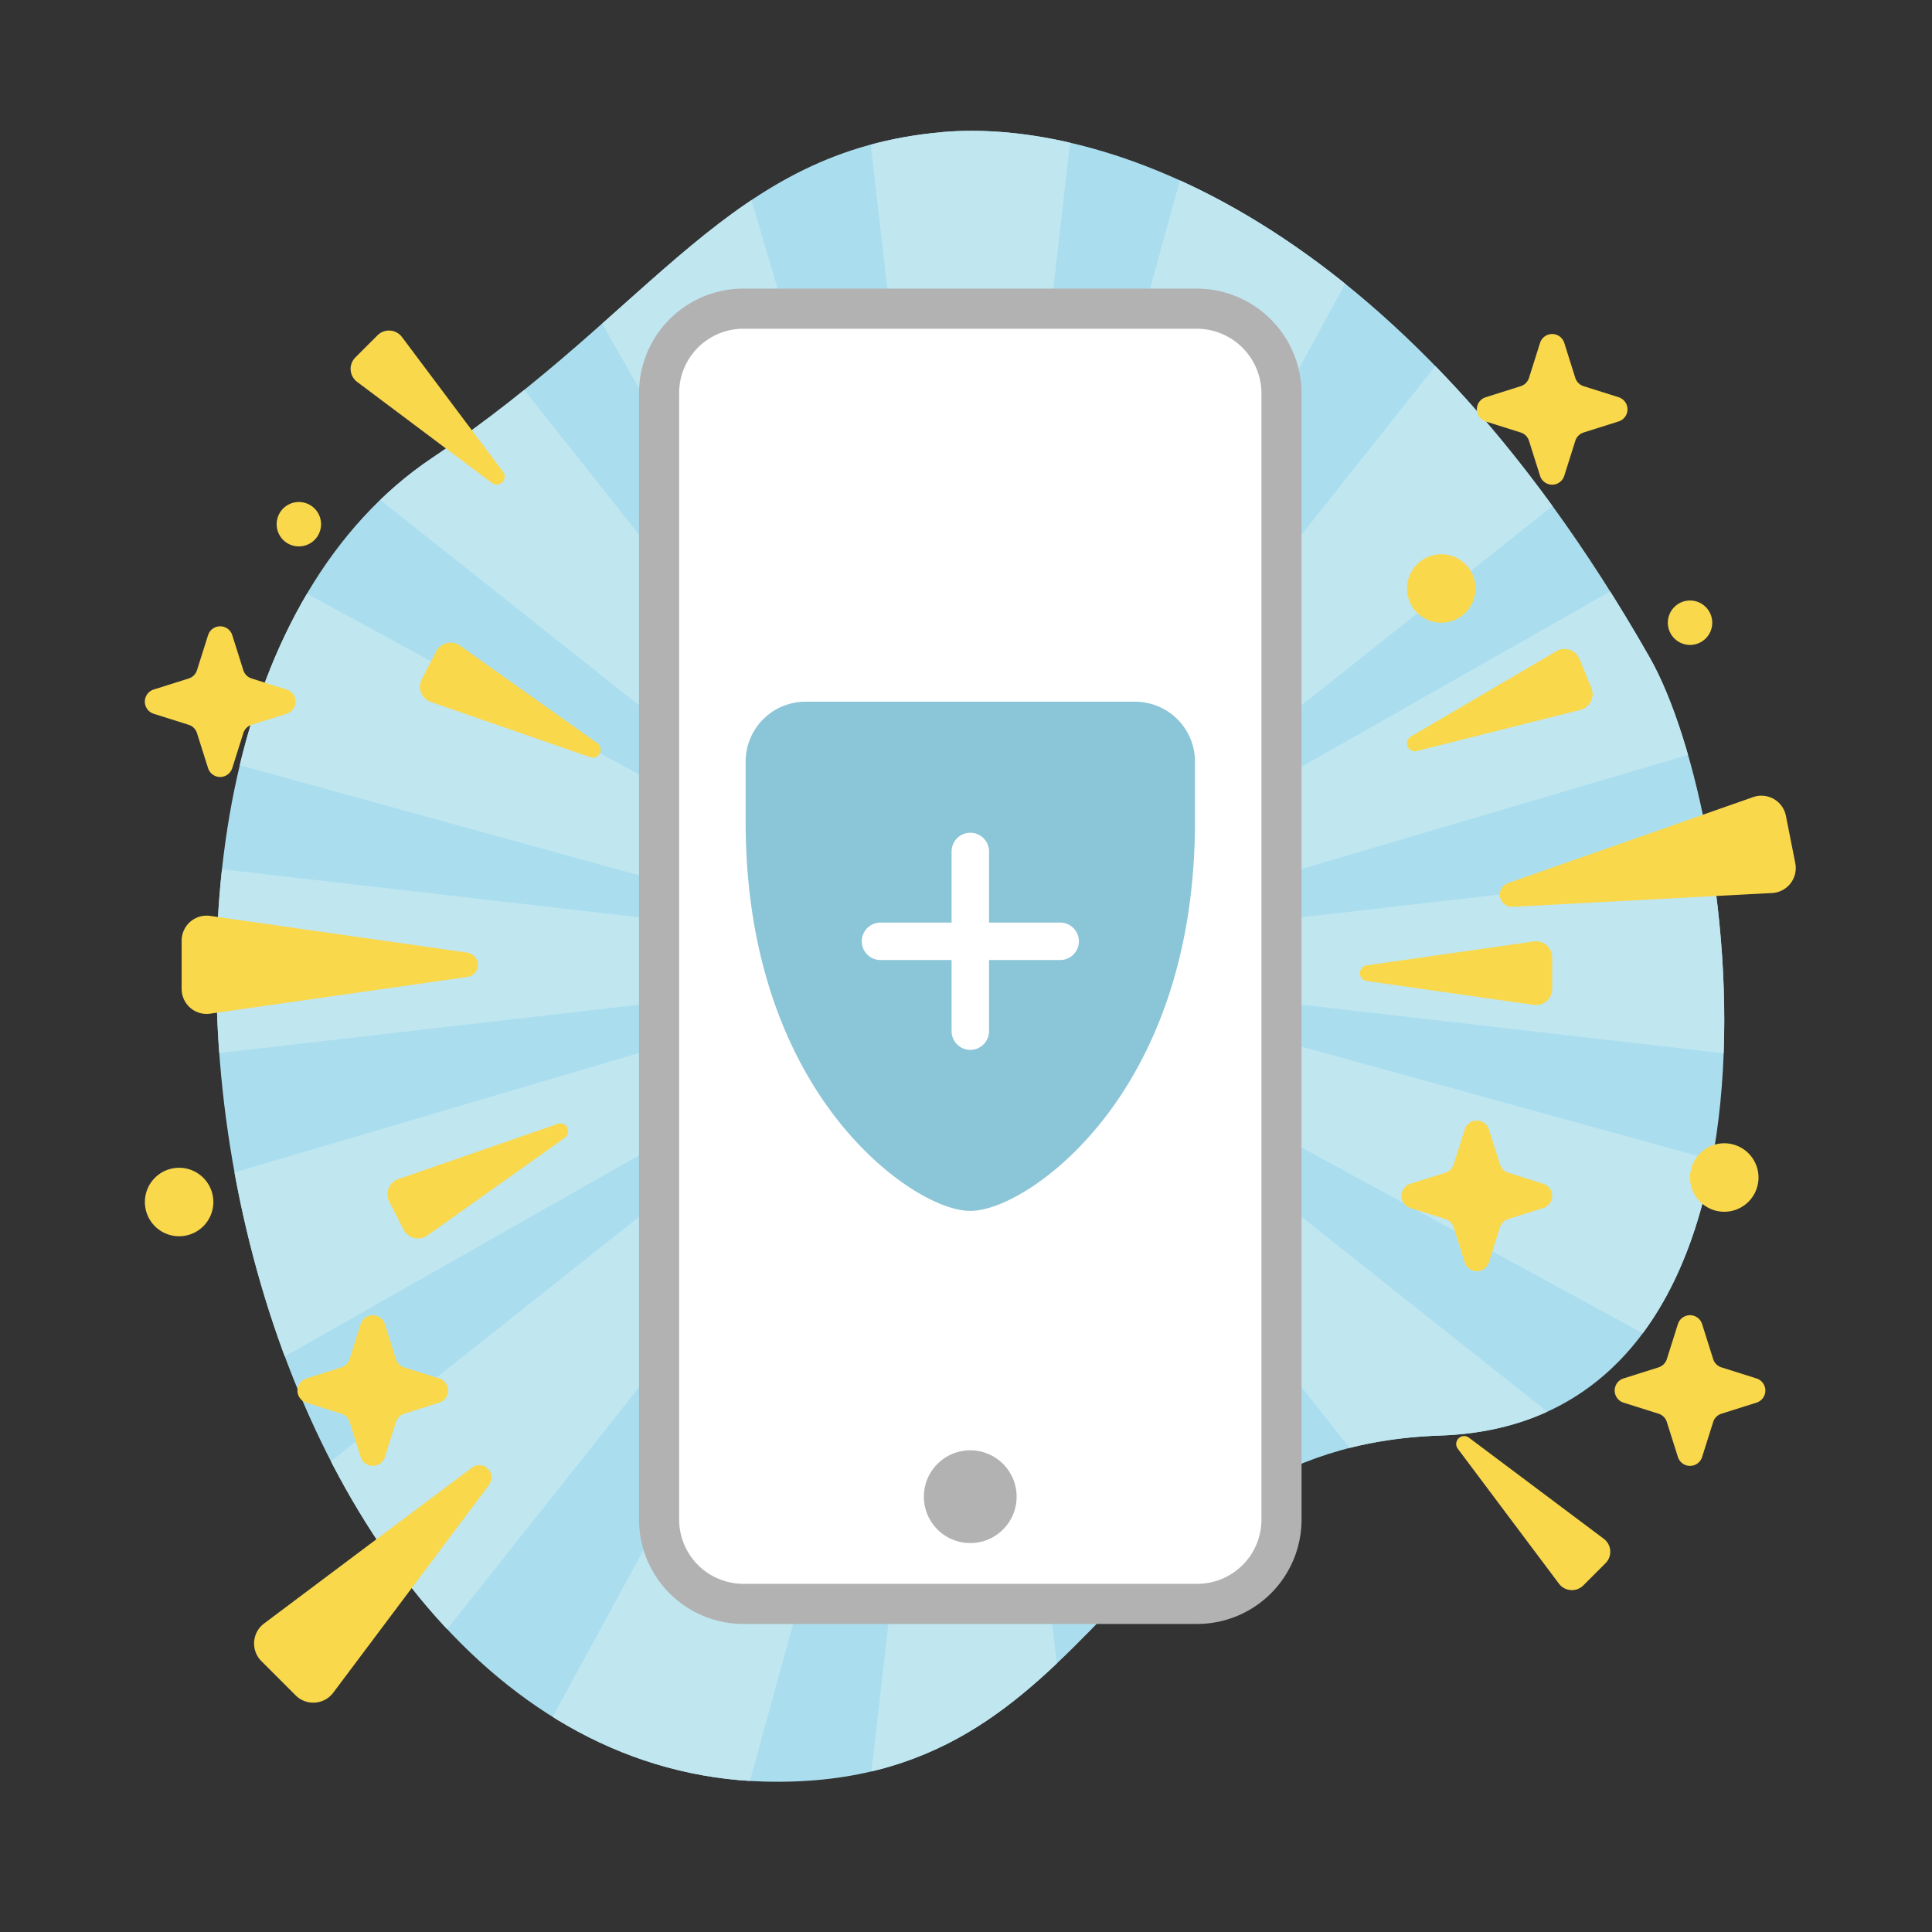 <svg xmlns="http://www.w3.org/2000/svg" xmlns:xlink="http://www.w3.org/1999/xlink" width="100" height="100" viewBox="0 0 100 100">
  <rect x="0" y="0" width="100" height="100" fill="#333333" stroke="none"/>
  <defs>
    <clipPath id="clip-path">
      <rect id="Rectangle_20226" data-name="Rectangle 20226" width="100" height="100" fill="none"/>
    </clipPath>
    <clipPath id="clip-path-2">
      <rect id="Rectangle_20262" data-name="Rectangle 20262" width="120.518" height="120.518" fill="none"/>
    </clipPath>
    <clipPath id="clip-path-3">
      <path id="Path_49915" data-name="Path 49915" d="M62.445,20.3c-11.09.963-14.793,9.066-26.425,16.864C15.041,51.22,25.21,104.925,53.213,105.675c17.761.475,17.47-17.318,34.973-17.909,19.4-.654,15.671-31.82,10.846-40.287C86.762,25.942,72.4,20.232,63.944,20.232c-.522,0-1.023.022-1.5.063" transform="translate(-24.85 -20.232)" fill="none"/>
    </clipPath>
  </defs>
  <g id="Icon" transform="translate(0 -462.473)">
    <g id="Mask_Group_33876" data-name="Mask Group 33876" transform="translate(0 462.473)" clip-path="url(#clip-path)">
      <g id="Group_41949" data-name="Group 41949" transform="translate(-10.036 -10.518)">
        <g id="Group_41944" data-name="Group 41944">
          <g id="Group_41943" data-name="Group 41943" clip-path="url(#clip-path-2)">
            <path id="Path_49898" data-name="Path 49898" d="M88.187,87.766c-17.5.59-17.213,18.384-34.973,17.909-28-.749-38.172-54.455-17.194-68.516,11.633-7.8,15.336-15.9,26.426-16.864C70.611,19.587,86,24.61,99.033,47.478c4.825,8.467,8.552,39.633-10.846,40.288" transform="translate(-3.615 -2.943)" fill="#aadeef"/>
          </g>
        </g>
        <g id="Group_41946" data-name="Group 41946" transform="translate(21.234 17.289)">
          <g id="Group_41945" data-name="Group 41945" clip-path="url(#clip-path-3)">
            <path id="Path_49899" data-name="Path 49899" d="M60.438,65.8,1.964,49.672l5.412-13.4,53.276,29Z" transform="translate(-21.52 -22.565)" fill="#c0e6f0"/>
            <path id="Path_49900" data-name="Path 49900" d="M70.607,70.208l58.474,16.128-5.412,13.4-53.276-29Z" transform="translate(-31.475 -27.503)" fill="#c0e6f0"/>
            <path id="Path_49901" data-name="Path 49901" d="M70.208,60.438,86.336,1.964l13.4,5.412-29,53.276Z" transform="translate(-31.448 -17.574)" fill="#c0e6f0"/>
            <path id="Path_49902" data-name="Path 49902" d="M65.8,70.607,49.673,129.081l-13.4-5.412,29-53.276Z" transform="translate(-26.511 -27.529)" fill="#c0e6f0"/>
            <path id="Path_49903" data-name="Path 49903" d="M65.113,60.706,35.171,7.954l13.3-5.648L65.638,60.483Z" transform="translate(-26.351 -17.624)" fill="#c0e6f0"/>
            <path id="Path_49904" data-name="Path 49904" d="M70.736,70.387l29.942,52.752-13.3,5.648L70.211,70.61Z" transform="translate(-31.449 -27.529)" fill="#c0e6f0"/>
            <path id="Path_49905" data-name="Path 49905" d="M70.387,65.113,123.14,35.17l5.648,13.3L70.611,65.638Z" transform="translate(-31.474 -22.405)" fill="#c0e6f0"/>
            <path id="Path_49906" data-name="Path 49906" d="M60.706,70.736,7.954,100.678l-5.648-13.3L60.483,70.21Z" transform="translate(-21.57 -27.503)" fill="#c0e6f0"/>
            <path id="Path_49907" data-name="Path 49907" d="M62.192,62.6l-47.517-37.7L24.894,14.675,62.6,62.192Z" transform="translate(-23.369 -19.424)" fill="#c0e6f0"/>
            <path id="Path_49908" data-name="Path 49908" d="M70.686,70.282l47.517,37.7L107.984,118.2l-37.7-47.516Z" transform="translate(-31.459 -27.513)" fill="#c0e6f0"/>
            <path id="Path_49909" data-name="Path 49909" d="M70.282,62.192l37.7-47.517L118.2,24.894,70.686,62.6Z" transform="translate(-31.459 -19.424)" fill="#c0e6f0"/>
            <path id="Path_49910" data-name="Path 49910" d="M62.6,70.685,24.894,118.2,14.675,107.984l47.516-37.7Z" transform="translate(-23.369 -27.513)" fill="#c0e6f0"/>
            <path id="Path_49911" data-name="Path 49911" d="M69,60.259,62.062,0H76.514l-6.94,60.259Z" transform="translate(-30.263 -17.289)" fill="#c0e6f0"/>
            <path id="Path_49912" data-name="Path 49912" d="M69.574,70.518l6.94,60.259H62.062L69,70.518Z" transform="translate(-30.263 -27.548)" fill="#c0e6f0"/>
            <path id="Path_49913" data-name="Path 49913" d="M70.518,69l60.259-6.94V76.513l-60.259-6.94Z" transform="translate(-31.493 -26.317)" fill="#c0e6f0"/>
            <path id="Path_49914" data-name="Path 49914" d="M60.259,69.573,0,76.514V62.062L60.259,69Z" transform="translate(-21.234 -26.317)" fill="#c0e6f0"/>
          </g>
        </g>
        <g id="Group_41948" data-name="Group 41948">
          <g id="Group_41947" data-name="Group 41947" clip-path="url(#clip-path-2)">
            <path id="Path_49916" data-name="Path 49916" d="M78.5,98.046H57.055a5.387,5.387,0,0,1-5.388-5.387V36.393a5.387,5.387,0,0,1,5.388-5.387H78.461a5.422,5.422,0,0,1,5.422,5.422V92.659A5.386,5.386,0,0,1,78.5,98.046" transform="translate(-7.517 -4.511)" fill="#fff"/>
            <path id="Path_49917" data-name="Path 49917" d="M79.346,98.907H55.852a5.406,5.406,0,0,1-5.4-5.4V35.19a5.406,5.406,0,0,1,5.4-5.4H79.317a5.434,5.434,0,0,1,5.427,5.428V93.507a5.405,5.405,0,0,1-5.4,5.4M55.852,31.867a3.327,3.327,0,0,0-3.323,3.323V93.507a3.328,3.328,0,0,0,3.323,3.324H79.346a3.328,3.328,0,0,0,3.323-3.324V35.219a3.355,3.355,0,0,0-3.352-3.352Z" transform="translate(-7.34 -4.334)" fill="#b2b2b2"/>
            <path id="Path_49918" data-name="Path 49918" d="M72.507,102.557a2.4,2.4,0,1,1-2.4-2.4,2.4,2.4,0,0,1,2.4,2.4" transform="translate(-9.851 -14.571)" fill="#b2b2b2"/>
            <path id="Path_49919" data-name="Path 49919" d="M57.818,58.043a2.326,2.326,0,0,1,2.326-2.326H77.2a2.326,2.326,0,0,1,2.325,2.326v3.1c0,13.953-8.527,19.38-10.852,19.38S57.818,75.1,57.818,61.144Z" transform="translate(-8.411 -8.106)" fill="#8bc5d8"/>
            <path id="Path_49920" data-name="Path 49920" d="M68.538,81.167c-1.588,0-4.47-1.634-6.91-4.755-2.153-2.756-4.719-7.664-4.719-15.4v-3.1a3.1,3.1,0,0,1,3.1-3.1H77.066a3.1,3.1,0,0,1,3.1,3.1v3.1c0,7.736-2.566,12.644-4.719,15.4-2.439,3.122-5.322,4.755-6.91,4.755M60.011,56.36a1.552,1.552,0,0,0-1.55,1.55v3.1c0,7.3,2.387,11.882,4.39,14.446,2.431,3.112,4.924,4.159,5.688,4.159s3.257-1.047,5.688-4.159c2-2.564,4.39-7.151,4.39-14.446v-3.1a1.552,1.552,0,0,0-1.55-1.55Z" transform="translate(-8.279 -7.974)" fill="#8bc5d8"/>
            <line id="Line_298" data-name="Line 298" y1="9.302" transform="translate(60.259 54.588)" fill="#64bf7e"/>
            <path id="Path_49921" data-name="Path 49921" d="M70.353,73.988a.969.969,0,0,1-.969-.969v-9.3a.969.969,0,0,1,1.938,0v9.3a.969.969,0,0,1-.969.969" transform="translate(-10.094 -9.129)" fill="#fff"/>
            <path id="Path_49922" data-name="Path 49922" d="M74.212,70.129h-9.3a.969.969,0,0,1,0-1.938h9.3a.969.969,0,1,1,0,1.938" transform="translate(-9.302 -9.92)" fill="#fff"/>
            <path id="Path_49923" data-name="Path 49923" d="M106.724,37.638l1.812-.572a.657.657,0,0,0,0-1.254l-1.812-.572a.658.658,0,0,1-.429-.429L105.724,33a.657.657,0,0,0-1.253,0l-.573,1.812a.656.656,0,0,1-.429.429l-1.812.572a.658.658,0,0,0,0,1.254l1.812.572a.656.656,0,0,1,.429.429l.573,1.812a.657.657,0,0,0,1.253,0l.572-1.812a.658.658,0,0,1,.429-.429" transform="translate(-14.722 -4.734)" fill="#fad84c"/>
            <path id="Path_49924" data-name="Path 49924" d="M94.472,70.569l8.637-1.236a.841.841,0,0,1,.959.831v1.621a.84.84,0,0,1-.959.831l-8.637-1.235a.41.41,0,0,1,0-.813" transform="translate(-13.692 -10.085)" fill="#fad84c"/>
            <path id="Path_49925" data-name="Path 49925" d="M97.172,56.148l7.527-4.415a.839.839,0,0,1,1.2.406l.614,1.5a.84.84,0,0,1-.572,1.132L97.48,56.9a.41.41,0,0,1-.308-.752" transform="translate(-14.107 -7.509)" fill="#fad84c"/>
            <path id="Path_49926" data-name="Path 49926" d="M37.535,69.684l-13.312-1.9a1.293,1.293,0,0,0-1.476,1.28v2.5a1.293,1.293,0,0,0,1.476,1.28l13.312-1.9a.632.632,0,0,0,0-1.252" transform="translate(-3.309 -9.859)" fill="#fad84c"/>
            <path id="Path_49927" data-name="Path 49927" d="M39.3,102.074l-8.067,10.758a1.293,1.293,0,0,1-1.949.139L27.513,111.2a1.293,1.293,0,0,1,.139-1.949l10.758-8.067a.632.632,0,0,1,.885.885" transform="translate(-3.947 -14.702)" fill="#fad84c"/>
            <path id="Path_49928" data-name="Path 49928" d="M103.257,66.258l13.428-.716a1.293,1.293,0,0,0,1.2-1.542l-.485-2.451a1.293,1.293,0,0,0-1.7-.97L103.015,65.03a.632.632,0,0,0,.243,1.228" transform="translate(-14.925 -8.802)" fill="#fad84c"/>
            <path id="Path_49929" data-name="Path 49929" d="M100.606,99.375l6.981,5.235a.839.839,0,0,1,.09,1.265l-1.146,1.146a.84.84,0,0,1-1.266-.09l-5.234-6.981a.41.41,0,0,1,.574-.574" transform="translate(-14.54 -14.445)" fill="#fad84c"/>
            <path id="Path_49930" data-name="Path 49930" d="M40.3,40.222l-6.981-5.235a.839.839,0,0,1-.09-1.265l1.146-1.146a.84.84,0,0,1,1.266.09l5.234,6.981a.41.41,0,0,1-.574.574" transform="translate(-4.799 -4.703)" fill="#fad84c"/>
            <path id="Path_49931" data-name="Path 49931" d="M45.993,57.162l-8.245-2.855a.839.839,0,0,1-.472-1.178l.742-1.442a.84.84,0,0,1,1.232-.3l7.115,5.052a.41.41,0,0,1-.372.722" transform="translate(-5.409 -7.453)" fill="#fad84c"/>
            <path id="Path_49932" data-name="Path 49932" d="M44.023,80.381l-8.245,2.855a.839.839,0,0,0-.472,1.178l.742,1.442a.84.84,0,0,0,1.232.3L44.395,81.1a.41.41,0,0,0-.372-.722" transform="translate(-5.123 -11.69)" fill="#fad84c"/>
            <path id="Path_49933" data-name="Path 49933" d="M115.066,49.853a1.149,1.149,0,1,1-1.131-1.169,1.15,1.15,0,0,1,1.131,1.169" transform="translate(-16.405 -7.083)" fill="#fad84c"/>
            <path id="Path_49934" data-name="Path 49934" d="M30.8,43.865a1.149,1.149,0,1,1-1.149-1.149A1.149,1.149,0,0,1,30.8,43.865" transform="translate(-4.146 -6.214)" fill="#fad84c"/>
            <path id="Path_49935" data-name="Path 49935" d="M35.291,97.071,37.1,96.5a.657.657,0,0,0,0-1.254l-1.812-.572a.658.658,0,0,1-.429-.429l-.572-1.812a.657.657,0,0,0-1.253,0l-.573,1.812a.656.656,0,0,1-.429.429l-1.812.572a.658.658,0,0,0,0,1.254l1.812.572a.656.656,0,0,1,.429.429l.573,1.812a.657.657,0,0,0,1.253,0l.572-1.812a.658.658,0,0,1,.429-.429" transform="translate(-4.33 -13.38)" fill="#fad84c"/>
            <path id="Path_49936" data-name="Path 49936" d="M26.044,55.344l1.812-.572a.657.657,0,0,0,0-1.254l-1.812-.572a.658.658,0,0,1-.429-.429l-.572-1.812a.657.657,0,0,0-1.253,0l-.573,1.812a.654.654,0,0,1-.429.429l-1.812.572a.658.658,0,0,0,0,1.254l1.812.572a.654.654,0,0,1,.429.429l.573,1.812a.657.657,0,0,0,1.253,0l.572-1.812a.658.658,0,0,1,.429-.429" transform="translate(-2.985 -7.31)" fill="#fad84c"/>
            <path id="Path_49937" data-name="Path 49937" d="M102.161,85.281l1.812-.572a.657.657,0,0,0,0-1.254l-1.812-.572a.658.658,0,0,1-.429-.429l-.572-1.812a.657.657,0,0,0-1.253,0l-.573,1.812a.654.654,0,0,1-.429.429l-1.812.572a.658.658,0,0,0,0,1.254l1.812.572a.654.654,0,0,1,.429.429l.573,1.812a.657.657,0,0,0,1.253,0l.572-1.812a.658.658,0,0,1,.429-.429" transform="translate(-14.058 -11.665)" fill="#fad84c"/>
            <path id="Path_49938" data-name="Path 49938" d="M24.064,84.815a1.772,1.772,0,1,1-1.772-1.772,1.773,1.773,0,0,1,1.772,1.772" transform="translate(-2.985 -12.081)" fill="#fad84c"/>
            <path id="Path_49939" data-name="Path 49939" d="M117.657,83.331a1.772,1.772,0,1,1-1.771-1.772,1.772,1.772,0,0,1,1.771,1.772" transform="translate(-16.601 -11.865)" fill="#fad84c"/>
            <path id="Path_49940" data-name="Path 49940" d="M115.075,97.071l1.812-.572a.657.657,0,0,0,0-1.254l-1.812-.572a.658.658,0,0,1-.429-.429l-.572-1.812a.657.657,0,0,0-1.253,0l-.573,1.812a.654.654,0,0,1-.429.429l-1.812.572a.658.658,0,0,0,0,1.254l1.812.572a.654.654,0,0,1,.429.429l.573,1.812a.657.657,0,0,0,1.253,0l.572-1.812a.658.658,0,0,1,.429-.429" transform="translate(-15.937 -13.38)" fill="#fad84c"/>
            <path id="Path_49941" data-name="Path 49941" d="M100.515,47.653a1.772,1.772,0,1,1-1.772-1.772,1.772,1.772,0,0,1,1.772,1.772" transform="translate(-14.107 -6.675)" fill="#fad84c"/>
          </g>
        </g>
      </g>
    </g>
  </g>
</svg>
